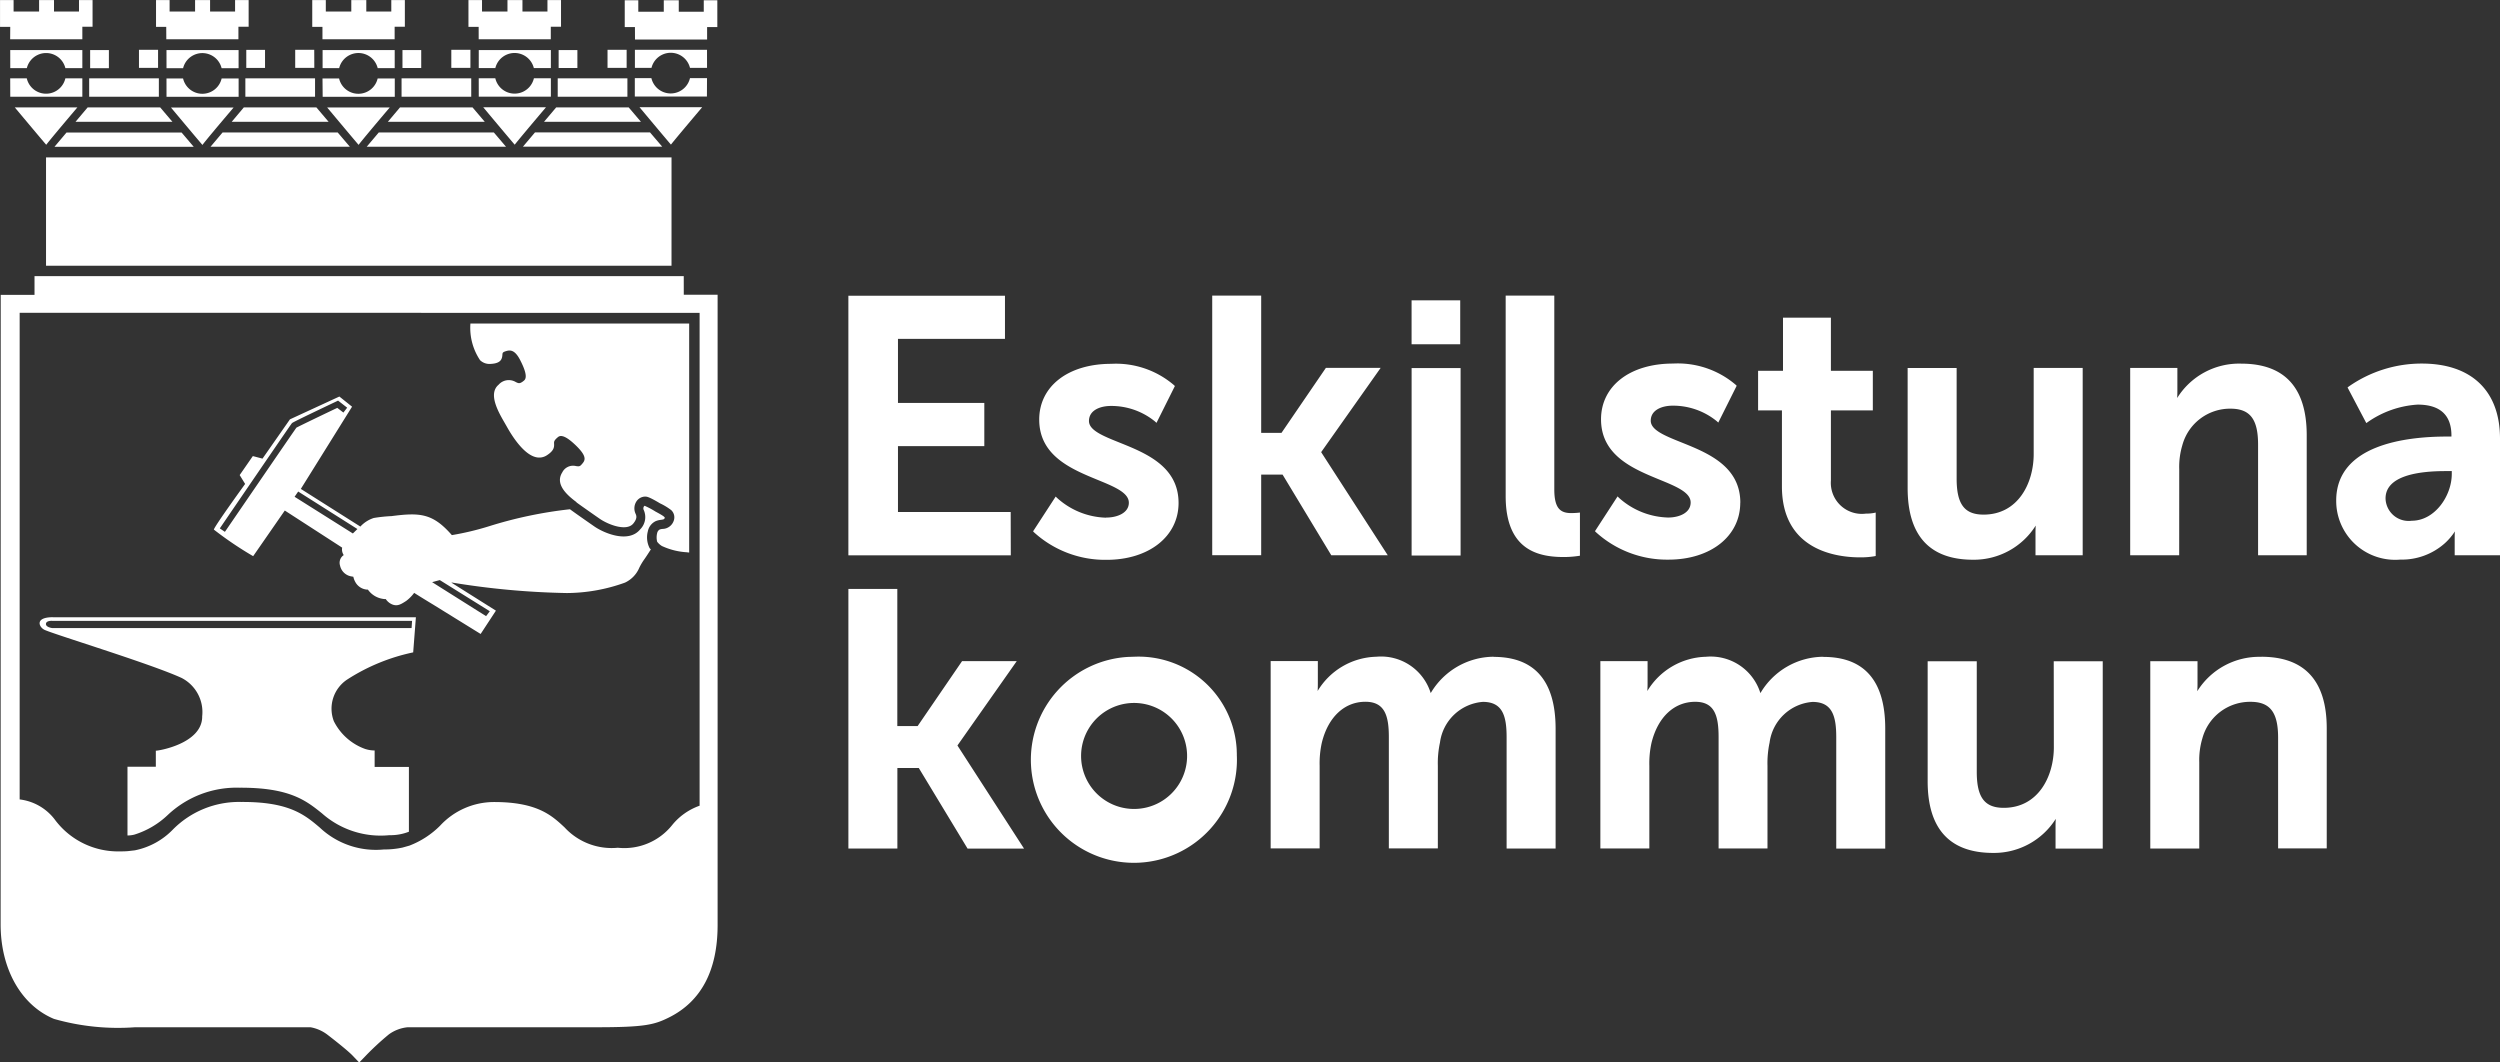 <svg xmlns="http://www.w3.org/2000/svg" width="160" height="68" viewBox="0 0 160 68"><rect x="0" y="0" width="160" height="68" fill="#333333" stroke="none"/><defs><style>.a{fill:#fff;}</style></defs><path class="a" d="M988.421,1597.137H978.026v-16.615h10.022v2.761H981.2v4.1h5.526v2.767H981.2v4.214h7.214Zm-34.051-31.183h1.061a1.269,1.269,0,0,1,2.465,0h1.09V1564.8h-4.615Zm10.961,4.116h-7.362l-.772.914h8.915Zm-6.661-1.607h-4.012c.747.893,1.64,1.959,2.013,2.394.262-.332.828-1.009,2-2.394Zm-13.329,1.609h-7.365l-.771.914h8.915Zm9.994,0h-7.362l-.772.914h8.913Zm-.964-2.288h4.615v-1.177H957.9a1.268,1.268,0,0,1-2.47,0h-1.061Zm12.337,3.887H926.676v6.933h40.031Zm-22.332-5.715h1.061a1.269,1.269,0,0,1,2.465,0h1.089V1564.8h-4.615Zm-19.989,0h1.061a1.27,1.27,0,0,1,2.466,0H929V1564.8h-4.615Zm0,1.832H929v-1.177h-1.087a1.267,1.267,0,0,1-2.469,0h-1.061Zm4.3.68h-4.012c.748.893,1.64,1.959,2.013,2.394.262-.337.827-1.014,2-2.4Zm5.7-2.507h1.061a1.269,1.269,0,0,1,2.465,0H939V1564.8h-4.615Zm9.994,1.832h4.615v-1.177H947.9a1.267,1.267,0,0,1-2.469,0h-1.061Zm-9.994,0h4.615v-1.177h-1.087a1.267,1.267,0,0,1-2.469,0h-1.061Zm-7.172,3.2h8.915l-.779-.917h-7.363Zm21.464-2.52h-4.012c.748.893,1.64,1.959,2.012,2.394.264-.341.83-1.018,2-2.4Zm45.846,26.255a4.855,4.855,0,0,1-3.143-1.266l-.088-.087-1.447,2.226.054.058a6.757,6.757,0,0,0,4.649,1.766c2.713,0,4.608-1.5,4.608-3.638,0-2.347-2.1-3.191-3.79-3.87-1.044-.42-1.944-.781-1.944-1.376,0-.713.757-.964,1.4-.964a4.42,4.42,0,0,1,2.822.99l.1.092,1.177-2.356-.05-.051a5.7,5.7,0,0,0-4.025-1.371c-2.755,0-4.608,1.434-4.608,3.568,0,2.323,2.072,3.173,3.736,3.858,1.072.44,2,.819,2,1.464s-.728.949-1.45.949Zm-30.155-30.6h4.615v-.8h.654v-1.714h-.868v.735h-1.6v-.735h-.959v.735h-1.631v-.735h-.868v1.714h.653Zm-25.686,4.35h-4.012c.747.893,1.64,1.959,2.013,2.394.262-.341.828-1.018,2-2.4Zm78.5,12.338h-3.113v2.812h3.113Zm-3.111,16.336h3.135v-12h-3.135Zm23.7-4.424c0,4.1,3.5,4.539,5,4.539a5.184,5.184,0,0,0,.922-.071l.08-.017V1594.4l-.121.026a2.753,2.753,0,0,1-.51.042,1.986,1.986,0,0,1-2.236-2.122v-4.485h2.683v-2.535h-2.683v-3.4h-3.066v3.4h-1.594v2.535h1.526Zm-108.336-26.117v1.177h4.46v-1.177Zm-.873,2.779h6.2l-.783-.922h-4.64Zm29.985,0h6.2l-.784-.922h-4.638Zm.875-2.779v1.177h4.46v-1.177Zm-20.864,2.779h6.2l-.783-.922h-4.641Zm10.87-2.779v1.177h4.459v-1.177Zm-.876,2.779h6.2l-.783-.922h-4.64Zm-9.121-2.779v1.177h4.46v-1.177Zm-9.934-.651h1.2V1564.8h-1.2Zm23.146,29.884a17.876,17.876,0,0,0,2.373-.565,27.236,27.236,0,0,1,5.189-1.091c.44.324,1.408.994,1.534,1.082.645.457,2.223,1.111,2.961.205a1.109,1.109,0,0,0,.215-1.266.245.245,0,0,1,.019-.193.155.155,0,0,1,.05-.05,5.205,5.205,0,0,1,.692.368c.466.251.565.322.6.394-.035.1-.056.11-.25.138a1.164,1.164,0,0,0-.341.087.923.923,0,0,0-.495.647,1.511,1.511,0,0,0,.112,1.073.676.676,0,0,0,.081.085c-.2.313-.377.579-.431.651a3.774,3.774,0,0,0-.313.531,1.843,1.843,0,0,1-.913.944,11.113,11.113,0,0,1-3.719.667,50.48,50.48,0,0,1-7.369-.675l-.016.011,2.845,1.791-.978,1.492-3.007-1.86s-.868-.525-1.248-.771a2.46,2.46,0,0,1-.515.52c-.306.193-.537.358-.88.224a.919.919,0,0,1-.421-.345.875.875,0,0,1-.193-.016,1.421,1.421,0,0,1-.951-.591h-.053a.928.928,0,0,1-.7-.4,1.184,1.184,0,0,1-.179-.422c-.046-.01-.1-.019-.142-.026a.883.883,0,0,1-.708-.687.591.591,0,0,1,.235-.675.632.632,0,0,1-.1-.476c-.042-.026-.072-.047-.072-.047l-3.6-2.328-2.025,2.921a22.862,22.862,0,0,1-2.514-1.7c0-.163,2-2.923,2-2.923l-.349-.567.842-1.216.619.163,1.756-2.514,3.164-1.46.812.65-3.279,5.262,3.81,2.411a1.994,1.994,0,0,1,.858-.55,9.525,9.525,0,0,1,1.137-.12c1.823-.236,2.638-.186,3.864,1.22Zm-9.952-6.874c.181-.1,1.64-.805,2.623-1.27l.391.3.242-.312-.583-.453-.109.053c-2.759,1.311-2.808,1.359-2.839,1.389s-.067.067-4.62,6.735l.326.222c1.218-1.776,4.343-6.346,4.578-6.67Zm3.911,6.484-3.79-2.4-.23.336,3.729,2.348Zm4.782,3.4,3.454,2.176.236-.315-3.2-1.994Zm103.79,10.566c0,1.868-1,3.877-3.206,3.877-1.226,0-1.727-.667-1.727-2.3v-7.082H1047.1v7.683c0,3.043,1.41,4.585,4.193,4.585a4.674,4.674,0,0,0,4.006-2.18c-.009.133-.014.289-.014.462v1.441h3.02v-11.99h-3.136Zm8.025-17.792a4.828,4.828,0,0,1,.2-1.543,3.165,3.165,0,0,1,3.073-2.334c1.258,0,1.773.667,1.773,2.3v7.082h3.113v-7.679c0-3.043-1.411-4.585-4.191-4.585a4.669,4.669,0,0,0-4.1,2.2c.008-.133.013-.289.013-.46v-1.464h-3.02v11.99h3.136Zm5.254,12.006a4.673,4.673,0,0,0-4.1,2.2c.009-.131.016-.289.016-.46v-1.463h-3.023v11.99h3.135v-5.511a4.829,4.829,0,0,1,.2-1.543,3.162,3.162,0,0,1,3.072-2.335c1.259,0,1.774.667,1.774,2.3v7.081h3.112v-7.684c0-3.038-1.409-4.581-4.192-4.581ZM927.11,1601.1h23.237l-.173,2.248a12.522,12.522,0,0,0-4.234,1.745,2.237,2.237,0,0,0-.843,2.662,3.6,3.6,0,0,0,1.993,1.771,2,2,0,0,0,.617.1v1.053H949.9v4.147a3.24,3.24,0,0,1-1.254.222,5.658,5.658,0,0,1-4.313-1.4c-1.012-.812-2.059-1.653-5.271-1.639a6.414,6.414,0,0,0-4.617,1.766,5.431,5.431,0,0,1-2.114,1.236,1.755,1.755,0,0,1-.442.055v-.1h0v-4.3h1.814v-1.027c.078.025,2.99-.431,2.967-2.2a2.455,2.455,0,0,0-1.312-2.452c-2.011-.927-8.448-2.876-8.816-3.1-.323-.182-.587-.786.565-.79Zm22.993.23H927.071s-.386-.028-.4.193.4.269.4.269h23Zm17.389-20.87h2.165V1620.8c0,2.9-1.049,4.891-3.121,5.918-.932.461-1.534.622-4.613.622h-12.1a2.438,2.438,0,0,0-1.207.458,17.487,17.487,0,0,0-1.471,1.358l-.427.442-.423-.445c-.391-.406-1.6-1.329-1.6-1.329a2.511,2.511,0,0,0-1.082-.482H932.346a14.924,14.924,0,0,1-5.133-.528l-.057-.02c-2.088-.887-3.386-3.2-3.386-6.036l.006-40.29h2.163v-1.2H967.49Zm-16.812,1.157v0H924.988v31.142a3.317,3.317,0,0,1,2.238,1.274,5.035,5.035,0,0,0,4.21,2.051,4.819,4.819,0,0,0,.482-.016l.444-.051a4.661,4.661,0,0,0,2.431-1.329,5.953,5.953,0,0,1,4.39-1.766c3.054-.016,4.051.823,5.015,1.64a5.227,5.227,0,0,0,4.1,1.4,5.53,5.53,0,0,0,1.195-.122l.442-.125a5.614,5.614,0,0,0,1.959-1.273,4.705,4.705,0,0,1,3.456-1.516c2.77,0,3.7.863,4.515,1.626a4.1,4.1,0,0,0,3.407,1.3,3.917,3.917,0,0,0,3.472-1.447,3.962,3.962,0,0,1,1.761-1.244V1581.62H950.678Zm133.05,8.041v7.475h-2.9v-1.071c0-.169,0-.326.014-.457a3.855,3.855,0,0,1-.645.759,4.13,4.13,0,0,1-2.852,1.046,3.771,3.771,0,0,1-4.086-3.427c-.01-.116-.014-.232-.014-.348,0-3.568,4.436-4.1,7.081-4.1h.294v-.062c0-1.316-.729-1.982-2.166-1.982a6.246,6.246,0,0,0-3.183,1.114l-.1.068-1.2-2.28.066-.051a8.134,8.134,0,0,1,4.686-1.478c3.183,0,5.005,1.751,5.005,4.8Zm-3.086,2.088h-.408c-1.748,0-3.831.3-3.831,1.75a1.477,1.477,0,0,0,1.514,1.44,1.363,1.363,0,0,0,.166-.013c1.466,0,2.559-1.585,2.559-3Zm-125.525-6.859c.608-.029.744-.255.764-.579.009-.129.012-.172.23-.239.257-.078.56-.105.906.569.549,1.061.331,1.245.227,1.332-.247.2-.328.165-.506.077a.868.868,0,0,0-1.1.172c-.691.579-.009,1.756.4,2.46l.13.228c.289.519,1.039,1.747,1.848,1.945a.882.882,0,0,0,.716-.121c.445-.289.471-.51.457-.745-.006-.11-.01-.193.214-.386.11-.1.341-.3,1.157.482s.6,1.006.378,1.254c-.109.122-.177.113-.346.089a.772.772,0,0,0-.88.406c-.454.716.214,1.388.909,1.9v.017c.386.28,1.146.812,1.472,1.037.521.369,1.726.853,2.166.317.259-.319.211-.49.142-.635a.819.819,0,0,1,.05-.767.684.684,0,0,1,.591-.323c.08.009.193-.007.923.431a3.925,3.925,0,0,1,.717.433.633.633,0,0,1,.165.683.771.771,0,0,1-.721.523.688.688,0,0,0-.176.038.334.334,0,0,0-.163.227,1.131,1.131,0,0,0,0,.556,1.1,1.1,0,0,0,.284.261l.019.012a4.391,4.391,0,0,0,1.588.4l.151.018h.006V1582.3h-14a3.717,3.717,0,0,0,.617,2.348.868.868,0,0,0,.662.239Zm69.186,9.547c-.68,0-1.1-.255-1.1-1.518v-12.4h-3.112v12.837c0,3.488,2.13,3.893,3.73,3.893a6.518,6.518,0,0,0,.939-.071l.084-.014v-2.762l-.11.012s-.212.022-.435.022Zm-4.98,9.193a4.715,4.715,0,0,0-4.029,2.327,3.328,3.328,0,0,0-3.484-2.327,4.515,4.515,0,0,0-3.753,2.192c.008-.13.013-.284.013-.451v-1.463h-3.02v11.99h3.135v-5.279a6.105,6.105,0,0,1,.138-1.479c.4-1.646,1.447-2.628,2.791-2.628,1.241,0,1.5.9,1.5,2.258v7.128h3.136v-5.279a6.251,6.251,0,0,1,.137-1.5,3,3,0,0,1,2.746-2.6c1.26,0,1.518.9,1.518,2.258v7.128h3.136v-7.684c-.007-3.039-1.34-4.582-3.968-4.582Zm15.786-9.856c0-2.347-2.1-3.193-3.79-3.87-1.043-.419-1.943-.781-1.943-1.378,0-.712.755-.964,1.4-.964a4.427,4.427,0,0,1,2.822.99l.1.092,1.177-2.355-.047-.051a5.708,5.708,0,0,0-4.026-1.371c-2.755,0-4.608,1.434-4.608,3.568,0,2.323,2.072,3.173,3.736,3.858,1.073.44,2,.819,2,1.464,0,.665-.728.964-1.447.964a4.881,4.881,0,0,1-3.144-1.265l-.086-.088-1.447,2.227.054.056a6.761,6.761,0,0,0,4.649,1.765c2.7,0,4.595-1.5,4.595-3.638Zm-70.453-25.314c.747.893,1.64,1.959,2.012,2.394.264-.332.829-1.009,2-2.394Zm89.358,26.773c-.009.133-.014.289-.014.464v1.441h3.02v-11.991h-3.136v5.509c0,1.867-1,3.878-3.207,3.878-1.226,0-1.724-.667-1.724-2.3v-7.082h-3.136v7.684c0,3.044,1.41,4.586,4.191,4.586A4.675,4.675,0,0,0,1054.016,1595.233Zm-51.13,14.672a6.594,6.594,0,1,1-6.905-6.266c.1,0,.205-.008.308-.008a6.287,6.287,0,0,1,6.591,5.968c0,.1.008.2.008.307Zm-3.183,0a3.392,3.392,0,1,0,0,.151c0-.05,0-.1,0-.151Zm-10.9-5.995h-3.5l-2.845,4.158h-1.3v-8.776h-3.131v16.614h3.135v-5.156h1.37l3.093,5.111.029.049h3.615l-4.263-6.6Zm20.1-6.823.029.049h3.615l-4.263-6.6,3.81-5.395h-3.506l-2.842,4.161h-1.3v-8.786h-3.134v16.615h3.134v-5.156h1.37Zm-49.42-31.134h1.2V1564.8h-1.2Zm-5.117-1.841h4.615v-.8h.654V1561.6h-.868v.735h-1.6v-.735h-.959v.735h-1.629v-.735h-.868v1.714h.653Zm-.529.675h-1.223v1.157h1.223Zm15.142,0h-4.615v1.157h1.061a1.269,1.269,0,0,1,2.465,0h1.09Zm0,1.812h-1.09a1.268,1.268,0,0,1-2.47,0h-1.061v1.177h4.615Zm-5.144-1.814h-1.223v1.157h1.223Zm-14.347,1.168h1.2V1564.8h-1.2Zm90.937,37.679a4.713,4.713,0,0,0-4.029,2.327,3.331,3.331,0,0,0-3.484-2.327,4.516,4.516,0,0,0-3.753,2.192c.009-.13.016-.285.016-.451v-1.463h-3.022v11.99h3.135v-5.279a6.1,6.1,0,0,1,.138-1.479c.405-1.646,1.447-2.628,2.8-2.628,1.24,0,1.494.9,1.494,2.259v7.128h3.129v-5.279a6.393,6.393,0,0,1,.135-1.5,3,3,0,0,1,2.747-2.6c1.26,0,1.519.9,1.519,2.259v7.128h3.135v-7.684c0-3.041-1.328-4.584-3.956-4.584Zm-96.057-39.521h4.619v-.8h.654V1561.6h-.868v.735h-1.6v-.735h-.96v.735h-1.631v-.735h-.868v1.714h.653Zm-9.994,0h4.615v-.8h.654V1561.6h-.868v.735h-1.6v-.735h-.96v.735h-1.631v-.735h-.868v1.714h.653Zm-9.994,0H929v-.8h.654V1561.6h-.868v.735h-1.6v-.735h-.954v.735H924.6v-.735h-.868v1.714h.654Zm9.466.675h-1.222v1.157h1.222Zm5.646,1.162h1.2v-1.157h-1.2Zm4.349-1.162h-1.218v1.157h1.223Z" transform="translate(-923.73 -1561.596)"></path></svg>